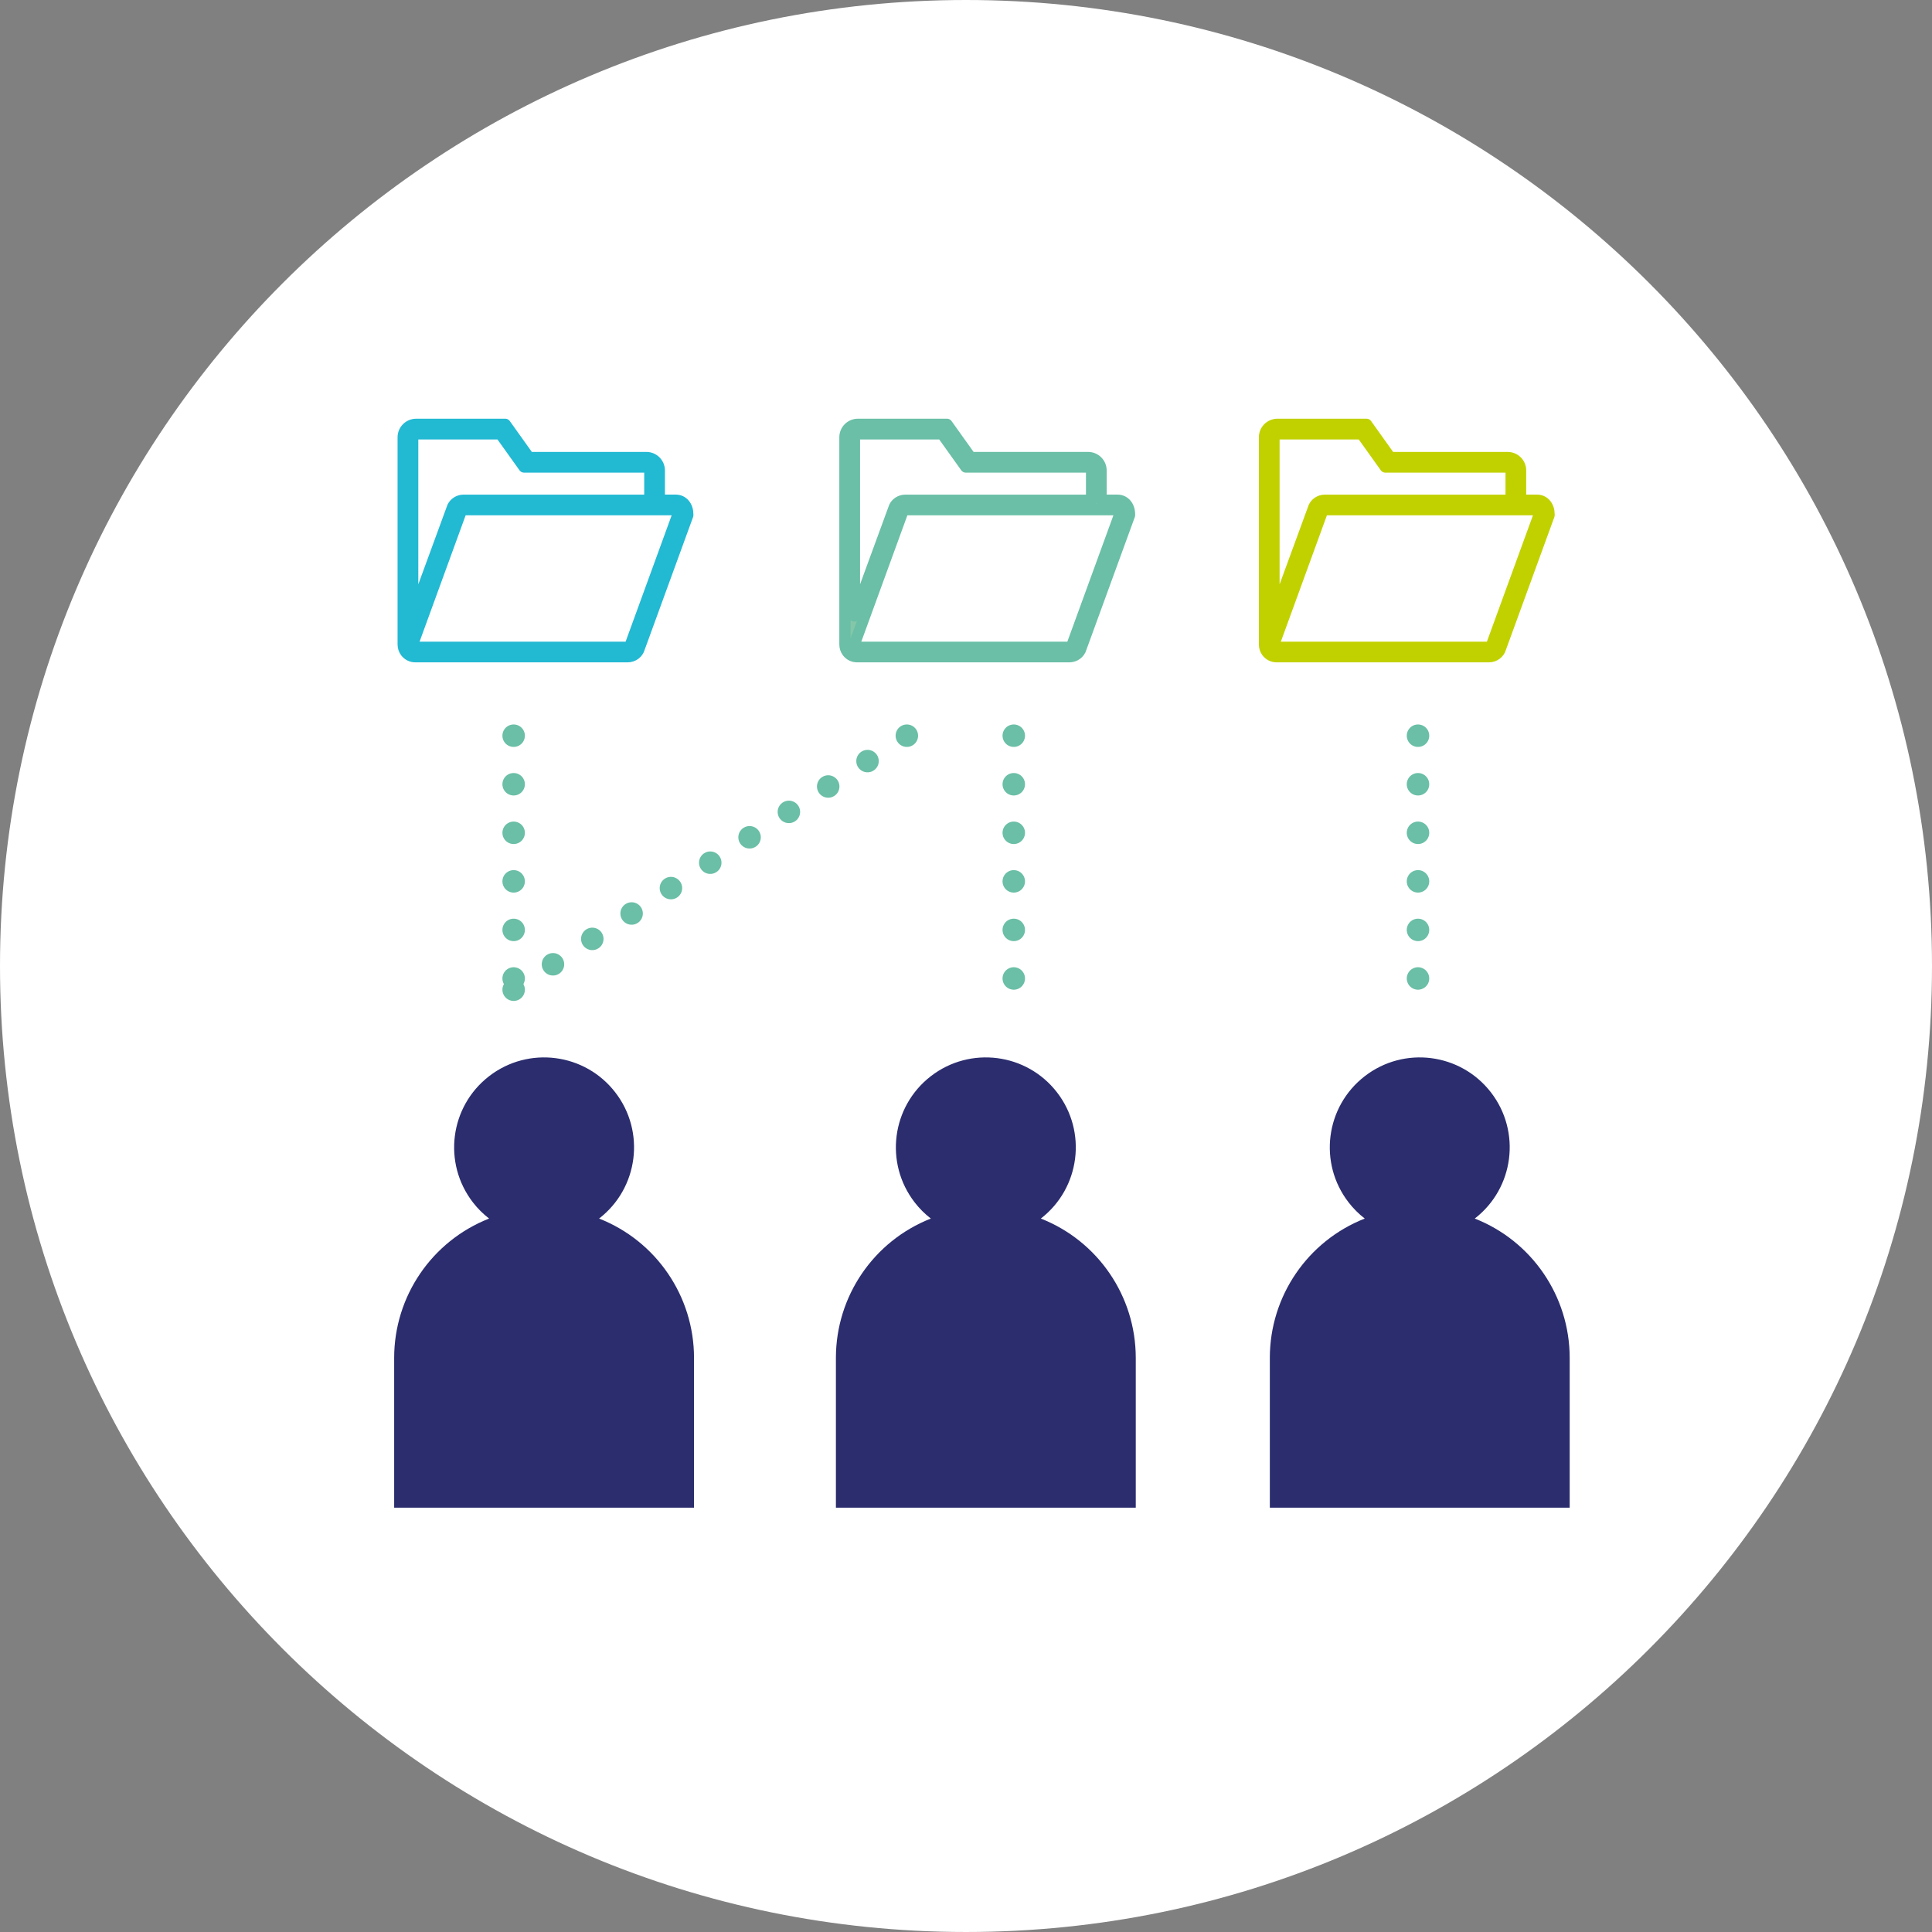 <?xml version="1.0" encoding="utf-8"?>
<!-- Generator: Adobe Illustrator 16.0.0, SVG Export Plug-In . SVG Version: 6.00 Build 0)  -->
<!DOCTYPE svg PUBLIC "-//W3C//DTD SVG 1.1//EN" "http://www.w3.org/Graphics/SVG/1.1/DTD/svg11.dtd">
<svg version="1.1" id="Layer_1" xmlns="http://www.w3.org/2000/svg" xmlns:xlink="http://www.w3.org/1999/xlink" x="0px" y="0px"
	 width="257.964px" height="257.964px" viewBox="0 0 257.964 257.964" enable-background="new 0 0 257.964 257.964"
	 xml:space="preserve">
<rect x="0" y="0" width="257.964" height="257.964" fill="#808080" stroke="none"/>
<g>
	<path fill="#FFFFFF" d="M0,128.981c0,71.235,57.747,128.982,128.982,128.982s128.982-57.747,128.982-128.982S200.217,0,128.982,0
		S0,57.746,0,128.981"/>
	<path fill="#2B2D6E" d="M138.974,162.703c5.249-4.055,6.217-11.599,2.16-16.848c-4.055-5.249-11.599-6.217-16.848-2.16
		c-5.249,4.056-6.216,11.599-2.16,16.847c0.625,0.811,1.352,1.536,2.16,2.161c-7.64,3.005-12.666,10.375-12.674,18.584v20.018
		h40.037v-20.018C151.64,173.078,146.614,165.708,138.974,162.703"/>
	<path fill="#2B2D6E" d="M79.992,162.703c5.249-4.055,6.217-11.599,2.16-16.848c-4.055-5.249-11.599-6.217-16.848-2.16
		c-5.249,4.056-6.216,11.599-2.16,16.847c0.625,0.811,1.352,1.536,2.16,2.161c-7.64,3.005-12.666,10.375-12.674,18.584v20.018
		h40.037v-20.018C92.658,173.078,87.631,165.708,79.992,162.703"/>
	<path fill="#2B2D6E" d="M196.912,162.703c5.249-4.055,6.217-11.599,2.16-16.848c-4.055-5.249-11.599-6.217-16.848-2.16
		c-5.249,4.056-6.216,11.599-2.16,16.847c0.625,0.811,1.352,1.536,2.16,2.161c-7.64,3.005-12.666,10.375-12.674,18.584v20.018
		h40.037v-20.018C209.578,173.078,204.552,165.708,196.912,162.703"/>
	<path fill="#84C7A8" d="M143.136,86.16c-0.045,0.154-0.188,0.266-0.348,0.266H114.44c-0.152,0-0.245-0.091-0.282-0.143
		c-0.038-0.054-0.102-0.16-0.079-0.257l6.454-17.705c0.044-0.153,0.184-0.266,0.347-0.266h28.346c0.243,0,0.305,0.347,0.32,0.521
		L143.136,86.16z M114.086,58.39c0-0.257,0.205-0.463,0.463-0.463h11.241l3.167,4.43h16.328c0.256,0,0.464,0.208,0.464,0.464v3.972
		H120.88c-0.092,0-0.181,0.007-0.269,0.021c-0.617,0.105-1.13,0.553-1.281,1.125l-5.244,14.306V58.39z M149.226,66.792h-2.211V62.82
		c0-0.956-0.775-1.728-1.727-1.728h-15.679l-3.167-4.436h-11.893c-0.957,0-1.732,0.776-1.732,1.732v27.668h0.003
		c-0.003,0.356,0.109,0.704,0.331,0.996c0.308,0.404,0.778,0.636,1.289,0.636h28.348c0.732,0,1.377-0.492,1.552-1.146l6.477-17.757
		v-0.114C150.817,67.584,150.148,66.792,149.226,66.792"/>
	<path fill="none" stroke="#6ABFA6" stroke-width="1.5" stroke-linecap="round" stroke-linejoin="round" stroke-miterlimit="10" d="
		M143.136,86.16c-0.045,0.154-0.188,0.266-0.348,0.266H114.44c-0.152,0-0.245-0.091-0.282-0.143
		c-0.038-0.054-0.102-0.16-0.079-0.257l6.454-17.705c0.044-0.153,0.184-0.266,0.347-0.266h28.346c0.243,0,0.305,0.347,0.32,0.521
		L143.136,86.16z M114.086,58.39c0-0.257,0.205-0.463,0.463-0.463h11.241l3.167,4.43h16.328c0.256,0,0.464,0.208,0.464,0.464v3.972
		H120.88c-0.092,0-0.181,0.007-0.269,0.021c-0.617,0.105-1.13,0.553-1.281,1.125l-5.244,14.306V58.39z M149.226,66.792h-2.211V62.82
		c0-0.956-0.775-1.728-1.727-1.728h-15.679l-3.167-4.436h-11.893c-0.957,0-1.732,0.776-1.732,1.732v27.668h0.003
		c-0.003,0.356,0.109,0.704,0.331,0.996c0.308,0.404,0.778,0.636,1.289,0.636h28.348c0.732,0,1.377-0.492,1.552-1.146l6.477-17.757
		v-0.114C150.817,67.584,150.148,66.792,149.226,66.792z"/>
	<path fill="#22B9D3" d="M84.154,86.16c-0.045,0.154-0.188,0.266-0.348,0.266H55.458c-0.152,0-0.245-0.091-0.282-0.143
		c-0.038-0.054-0.102-0.16-0.079-0.257l6.454-17.705c0.044-0.153,0.184-0.266,0.347-0.266h28.346c0.243,0,0.305,0.347,0.32,0.521
		L84.154,86.16z M55.104,58.39c0-0.257,0.205-0.463,0.463-0.463h11.241l3.167,4.43h16.328c0.256,0,0.464,0.208,0.464,0.464v3.972
		H61.897c-0.092,0-0.181,0.007-0.269,0.021c-0.617,0.105-1.13,0.553-1.281,1.125l-5.244,14.306V58.39z M90.244,66.792h-2.211V62.82
		c0-0.956-0.775-1.728-1.727-1.728H70.626l-3.167-4.436H55.567c-0.957,0-1.732,0.776-1.732,1.732v27.668h0.003
		c-0.003,0.356,0.109,0.704,0.331,0.996c0.308,0.404,0.778,0.636,1.289,0.636h28.348c0.732,0,1.377-0.492,1.552-1.146l6.477-17.757
		v-0.114C91.834,67.584,91.166,66.792,90.244,66.792"/>
	<path fill="none" stroke="#22B9D3" stroke-width="1.5" stroke-linecap="round" stroke-linejoin="round" stroke-miterlimit="10" d="
		M84.154,86.16c-0.045,0.154-0.188,0.266-0.348,0.266H55.458c-0.152,0-0.245-0.091-0.282-0.143c-0.038-0.054-0.102-0.16-0.079-0.257
		l6.454-17.705c0.044-0.153,0.184-0.266,0.347-0.266h28.346c0.243,0,0.305,0.347,0.32,0.521L84.154,86.16z M55.104,58.39
		c0-0.257,0.205-0.463,0.463-0.463h11.241l3.167,4.43h16.328c0.256,0,0.464,0.208,0.464,0.464v3.972H61.897
		c-0.092,0-0.181,0.007-0.269,0.021c-0.617,0.105-1.13,0.553-1.281,1.125l-5.244,14.306V58.39z M90.244,66.792h-2.211V62.82
		c0-0.956-0.775-1.728-1.727-1.728H70.626l-3.167-4.436H55.567c-0.957,0-1.732,0.776-1.732,1.732v27.668h0.003
		c-0.003,0.356,0.109,0.704,0.331,0.996c0.308,0.404,0.778,0.636,1.289,0.636h28.348c0.732,0,1.377-0.492,1.552-1.146l6.477-17.757
		v-0.114C91.834,67.584,91.166,66.792,90.244,66.792z"/>
	<path fill="#C1D100" d="M199.154,86.16c-0.045,0.154-0.188,0.266-0.348,0.266h-28.348c-0.152,0-0.245-0.091-0.282-0.143
		c-0.038-0.054-0.102-0.16-0.079-0.257l6.454-17.705c0.044-0.153,0.184-0.266,0.347-0.266h28.346c0.243,0,0.305,0.347,0.32,0.521
		L199.154,86.16z M170.104,58.39c0-0.257,0.205-0.463,0.463-0.463h11.241l3.167,4.43h16.328c0.256,0,0.464,0.208,0.464,0.464v3.972
		h-24.869c-0.092,0-0.181,0.007-0.269,0.021c-0.617,0.105-1.13,0.553-1.281,1.125l-5.244,14.306V58.39z M205.244,66.792h-2.211
		V62.82c0-0.956-0.775-1.728-1.727-1.728h-15.679l-3.167-4.436h-11.893c-0.957,0-1.732,0.776-1.732,1.732v27.668h0.003
		c-0.003,0.356,0.109,0.704,0.331,0.996c0.308,0.404,0.778,0.636,1.289,0.636h28.348c0.732,0,1.377-0.492,1.552-1.146l6.477-17.757
		v-0.114C206.834,67.584,206.166,66.792,205.244,66.792"/>
	<path fill="none" stroke="#C1D100" stroke-width="1.5" stroke-linecap="round" stroke-linejoin="round" stroke-miterlimit="10" d="
		M199.154,86.16c-0.045,0.154-0.188,0.266-0.348,0.266h-28.348c-0.152,0-0.245-0.091-0.282-0.143
		c-0.038-0.054-0.102-0.16-0.079-0.257l6.454-17.705c0.044-0.153,0.184-0.266,0.347-0.266h28.346c0.243,0,0.305,0.347,0.32,0.521
		L199.154,86.16z M170.104,58.39c0-0.257,0.205-0.463,0.463-0.463h11.241l3.167,4.43h16.328c0.256,0,0.464,0.208,0.464,0.464v3.972
		h-24.869c-0.092,0-0.181,0.007-0.269,0.021c-0.617,0.105-1.13,0.553-1.281,1.125l-5.244,14.306V58.39z M205.244,66.792h-2.211
		V62.82c0-0.956-0.775-1.728-1.727-1.728h-15.679l-3.167-4.436h-11.893c-0.957,0-1.732,0.776-1.732,1.732v27.668h0.003
		c-0.003,0.356,0.109,0.704,0.331,0.996c0.308,0.404,0.778,0.636,1.289,0.636h28.348c0.732,0,1.377-0.492,1.552-1.146l6.477-17.757
		v-0.114C206.834,67.584,206.166,66.792,205.244,66.792z"/>
	
		<line fill="none" stroke="#6ABFA6" stroke-width="3" stroke-linecap="round" stroke-linejoin="round" stroke-dasharray="0,6.483" x1="68.583" y1="104.714" x2="68.583" y2="127.405"/>
	<path fill="none" stroke="#6ABFA6" stroke-width="3" stroke-linecap="round" stroke-linejoin="round" d="M68.583,130.646
		L68.583,130.646 M68.583,98.231L68.583,98.231"/>
	
		<line fill="none" stroke="#6ABFA6" stroke-width="3" stroke-linecap="round" stroke-linejoin="round" stroke-dasharray="0,6.483" x1="189.334" y1="104.714" x2="189.334" y2="127.405"/>
	<path fill="none" stroke="#6ABFA6" stroke-width="3" stroke-linecap="round" stroke-linejoin="round" d="M189.334,130.646
		L189.334,130.646 M189.334,98.231L189.334,98.231"/>
	
		<line fill="none" stroke="#6ABFA6" stroke-width="3" stroke-linecap="round" stroke-linejoin="round" stroke-dasharray="0,6.483" x1="135.36" y1="104.714" x2="135.36" y2="127.405"/>
	<path fill="none" stroke="#6ABFA6" stroke-width="3" stroke-linecap="round" stroke-linejoin="round" d="M135.36,130.646
		L135.36,130.646 M135.36,98.231L135.36,98.231"/>
	
		<line fill="none" stroke="#6ABFA6" stroke-width="3" stroke-linecap="round" stroke-linejoin="round" stroke-dasharray="0,6.25" x1="115.833" y1="101.622" x2="71.208" y2="130.45"/>
	<path fill="none" stroke="#6ABFA6" stroke-width="3" stroke-linecap="round" stroke-linejoin="round" d="M68.583,132.146
		L68.583,132.146 M121.083,98.231L121.083,98.231"/>
</g>
</svg>
